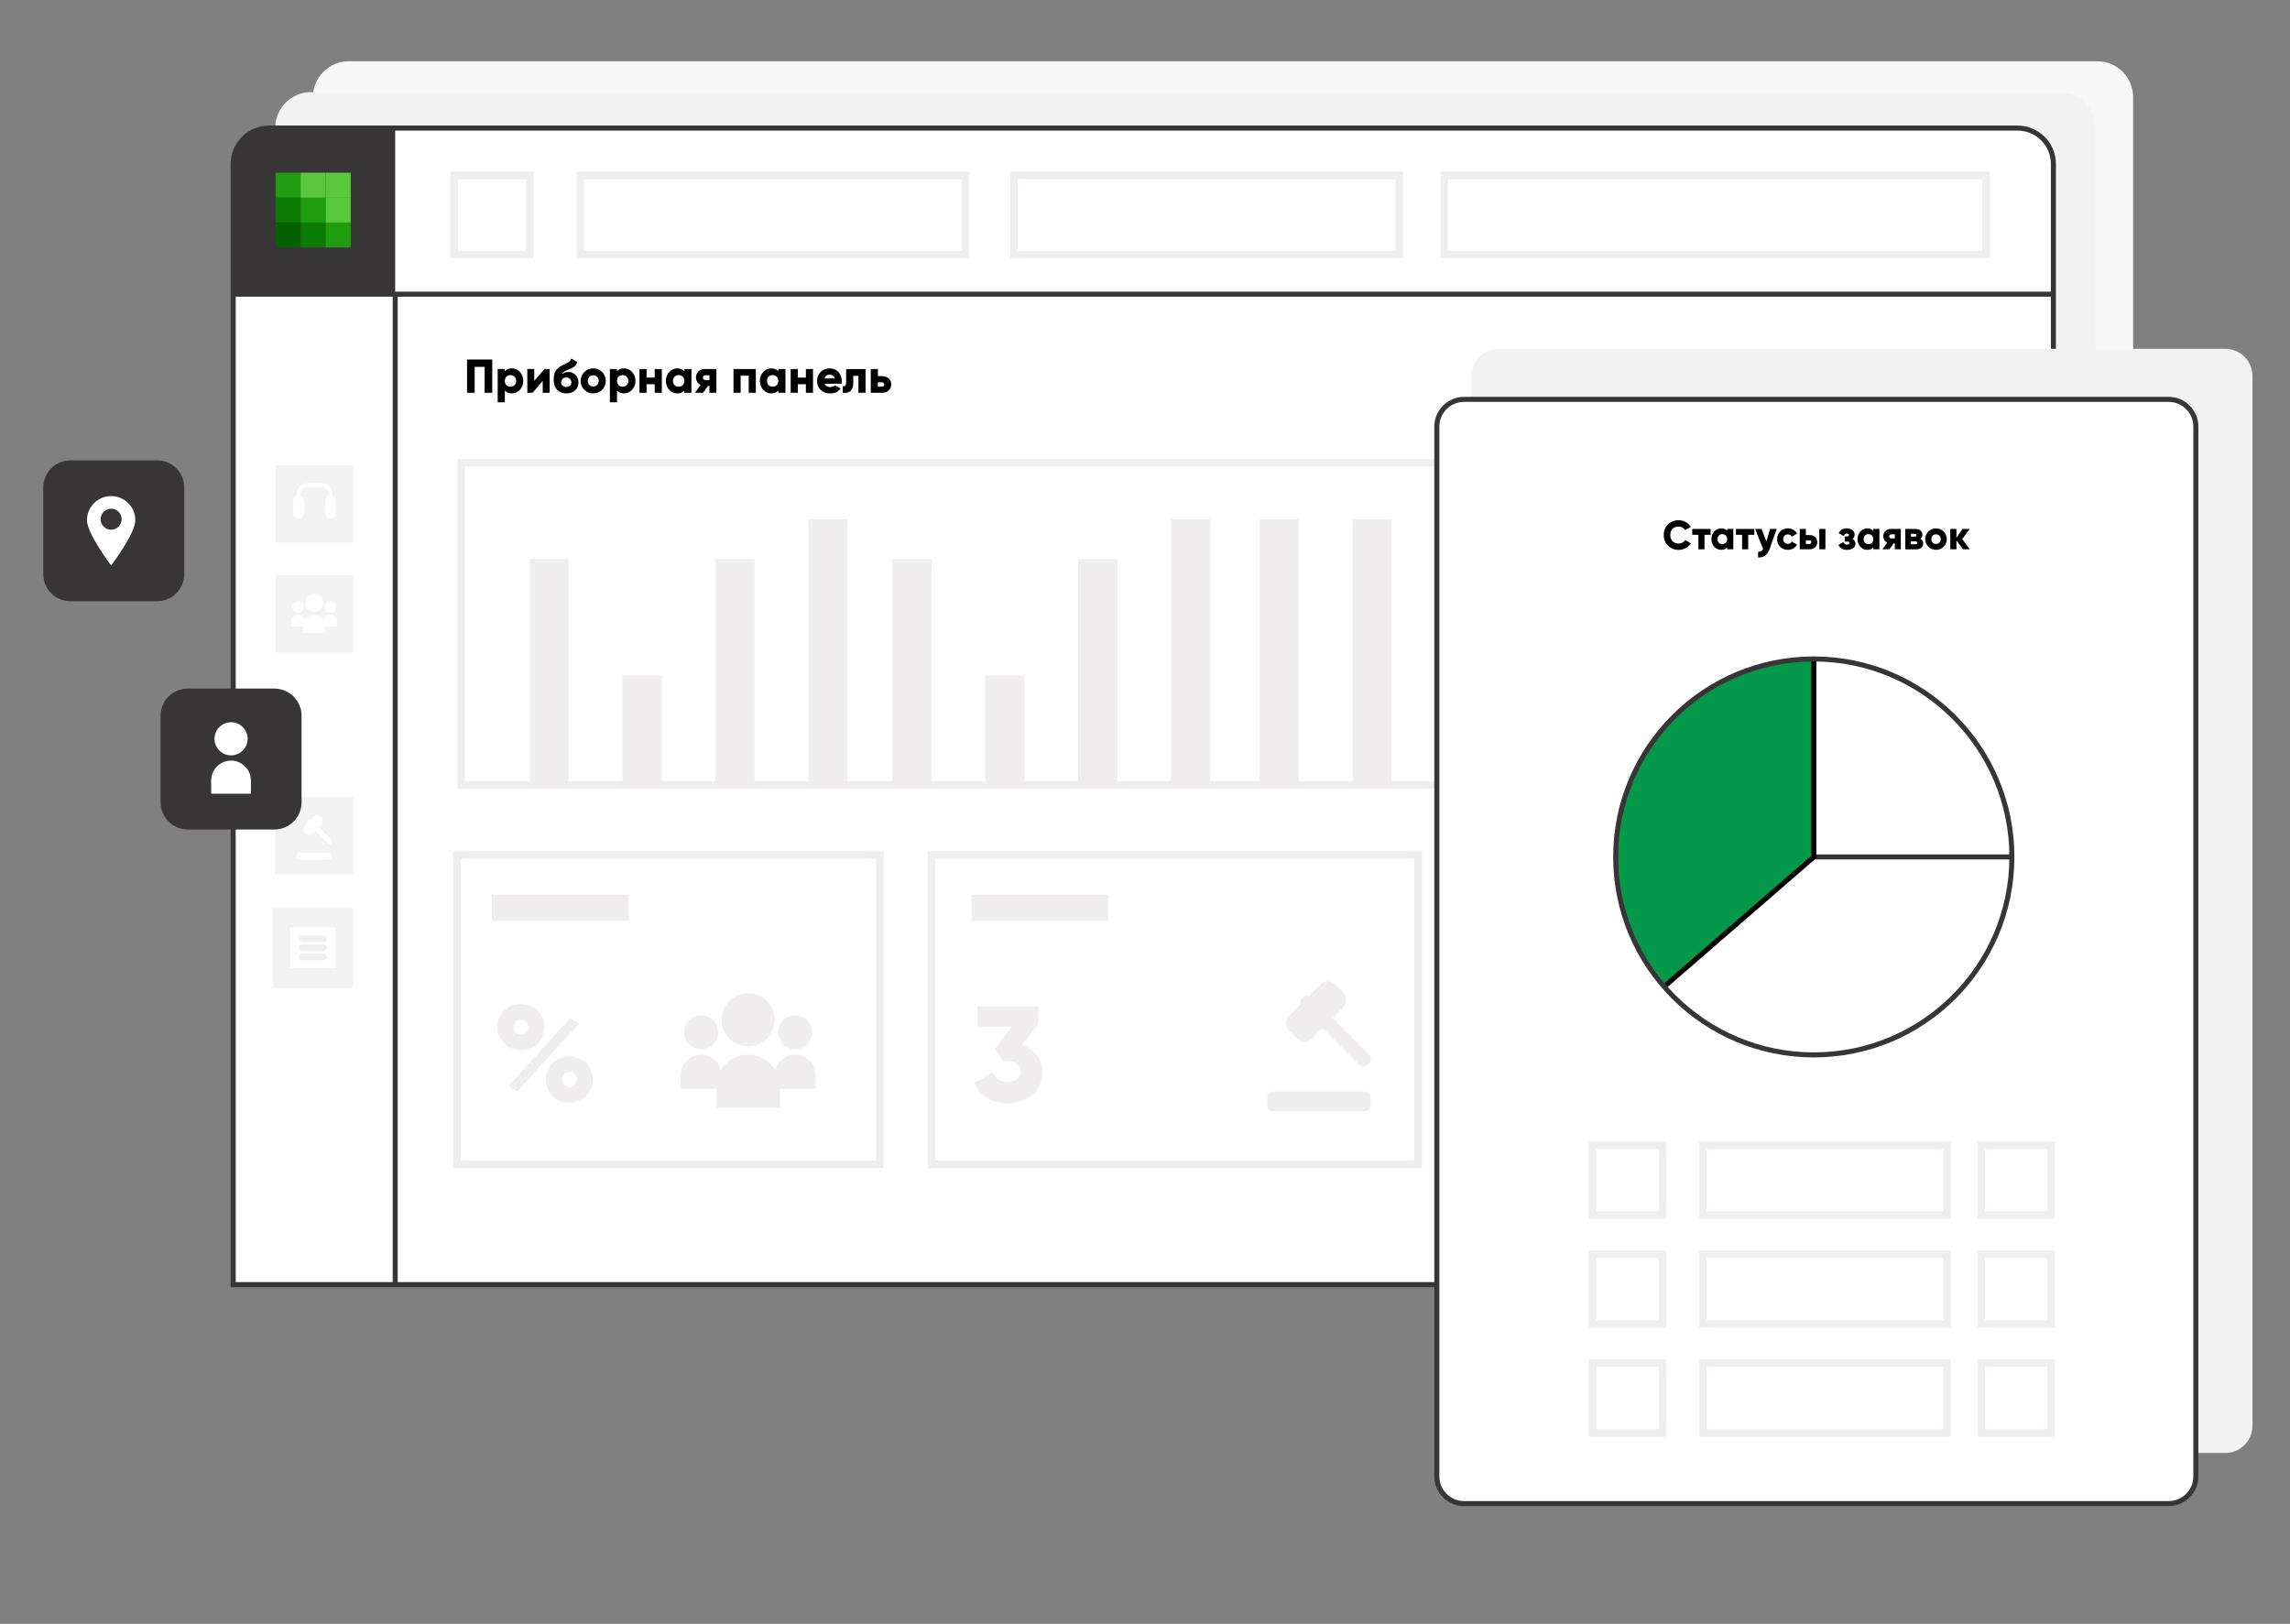 <svg width="911" height="646" viewBox="0 0 911 646" fill="none" xmlns="http://www.w3.org/2000/svg">
<rect x="0" y="0" width="911" height="646" fill="#808080" stroke="none"/>
<path d="M848.6 484.477H124.487V38.621C124.487 30.748 130.871 24.368 138.75 24.368H834.337C842.216 24.368 848.6 30.748 848.6 38.621V484.477Z" fill="#F7F7F7"/>
<path d="M833.625 496.742H109.504V50.886C109.504 43.013 115.888 36.633 123.767 36.633H819.353C827.232 36.633 833.616 43.013 833.616 50.886V496.742H833.625Z" fill="#F2F2F2"/>
<path d="M816.877 511.068H92.765V65.212C92.765 57.338 99.149 50.958 107.028 50.958H802.614C810.493 50.958 816.877 57.338 816.877 65.212V511.068Z" fill="white" stroke="#373536" stroke-width="2" stroke-miterlimit="10"/>
<path d="M157.219 117.043V510.231" stroke="#373536" stroke-width="2" stroke-miterlimit="10"/>
<path d="M157.218 117.043H91.918V67.048C91.918 57.698 99.5 50.121 108.855 50.121H157.209V117.043H157.218Z" fill="#373536"/>
<path d="M384.095 69.801H230.884V101.296H384.095V69.801Z" stroke="#EFEDEE" stroke-width="3" stroke-miterlimit="10"/>
<path d="M210.714 69.801H180.657V101.296H210.714V69.801Z" stroke="#EFEDEE" stroke-width="3" stroke-miterlimit="10"/>
<path d="M92.765 117.043H816.877" stroke="#373536" stroke-width="2" stroke-miterlimit="10"/>
<path d="M119.589 68.694H109.621V78.656H119.589V68.694Z" fill="#209D0E"/>
<path d="M129.557 68.694H119.589V78.656H129.557V68.694Z" fill="#5AC83C"/>
<path d="M139.525 68.694H129.557V78.656H139.525V68.694Z" fill="#5AC83C"/>
<path d="M119.589 78.665H109.621V88.626H119.589V78.665Z" fill="#0B7B03"/>
<path d="M129.557 78.665H119.589V88.626H129.557V78.665Z" fill="#209D0E"/>
<path d="M139.525 78.665H129.557V88.626H139.525V78.665Z" fill="#5AC83C"/>
<path d="M119.589 88.509H109.621V98.47H119.589V88.509Z" fill="#046001"/>
<path d="M129.557 88.509H119.589V98.47H129.557V88.509Z" fill="#0B7B03"/>
<path d="M139.525 88.509H129.557V98.47H139.525V88.509Z" fill="#209D0E"/>
<path d="M583.454 184.109H183.484V312.283H583.454V184.109Z" stroke="#EFEDEE" stroke-width="3" stroke-miterlimit="10"/>
<path d="M784.226 184.109H610.196V467.884H784.226V184.109Z" stroke="#EFEDEE" stroke-width="3" stroke-miterlimit="10"/>
<path d="M349.995 340.151H181.773V463.169H349.995V340.151Z" stroke="#EFEDEE" stroke-width="3" stroke-miterlimit="10"/>
<path d="M564.156 340.151H370.605V463.169H564.156V340.151Z" stroke="#EFEDEE" stroke-width="3" stroke-miterlimit="10"/>
<path d="M195.82 156.258H192.794V145.946H188.823V156.258H185.798V143.031H195.82V156.258Z" fill="black"/>
<path d="M208.165 151.534C208.165 154.351 206.121 156.519 203.645 156.519C202.375 156.519 201.448 156.087 200.827 155.368V160.038H197.99V146.81H200.827V147.701C201.448 146.981 202.375 146.549 203.645 146.549C206.121 146.549 208.165 148.718 208.165 151.534ZM205.329 151.534C205.329 150.121 204.383 149.231 203.078 149.231C201.772 149.231 200.827 150.121 200.827 151.534C200.827 152.947 201.772 153.838 203.078 153.838C204.383 153.838 205.329 152.956 205.329 151.534Z" fill="black"/>
<path d="M218.664 146.81V156.258H215.899V151.534L211.856 156.258H209.776V146.81H212.541V151.534L216.584 146.81H218.664Z" fill="black"/>
<path d="M220.267 151.381C220.267 148.34 220.852 146.729 223.877 145.244C225.903 144.245 226.732 144.002 227.281 142.653L229.622 143.993C229.244 145.577 228.073 146.279 226.065 147.035C224.382 147.656 223.886 148.205 223.625 148.871C224.31 148.268 225.237 147.98 226.219 147.98C227.956 147.98 230.136 149.42 230.136 152.101C230.136 154.648 228.281 156.519 225.318 156.519C222.176 156.519 220.267 154.297 220.267 151.381ZM227.299 152.101C227.299 151.003 226.426 150.193 225.237 150.193C224.256 150.193 223.229 150.85 223.229 152.029C223.229 153.181 224.139 153.973 225.291 153.973C226.471 153.973 227.299 153.181 227.299 152.101Z" fill="black"/>
<path d="M230.991 151.534C230.991 148.718 233.224 146.549 235.998 146.549C238.78 146.549 241.004 148.718 241.004 151.534C241.004 154.351 238.771 156.519 235.998 156.519C233.224 156.519 230.991 154.351 230.991 151.534ZM238.177 151.534C238.177 150.193 237.231 149.303 235.998 149.303C234.773 149.303 233.828 150.193 233.828 151.534C233.828 152.875 234.773 153.766 235.998 153.766C237.231 153.766 238.177 152.875 238.177 151.534Z" fill="black"/>
<path d="M252.791 151.534C252.791 154.351 250.747 156.519 248.271 156.519C247.001 156.519 246.074 156.087 245.453 155.368V160.038H242.616V146.81H245.453V147.701C246.074 146.981 247.001 146.549 248.271 146.549C250.747 146.549 252.791 148.718 252.791 151.534ZM249.955 151.534C249.955 150.121 249.009 149.231 247.704 149.231C246.398 149.231 245.453 150.121 245.453 151.534C245.453 152.947 246.398 153.838 247.704 153.838C249.009 153.838 249.955 152.956 249.955 151.534Z" fill="black"/>
<path d="M263.281 146.81V156.258H260.445V152.857H257.23V156.258H254.394V146.81H257.23V150.211H260.445V146.81H263.281Z" fill="black"/>
<path d="M275.069 146.81V156.258H272.232V155.368C271.611 156.087 270.683 156.519 269.414 156.519C266.938 156.519 264.894 154.351 264.894 151.534C264.894 148.718 266.938 146.549 269.414 146.549C270.683 146.549 271.611 146.981 272.232 147.701V146.81H275.069ZM272.232 151.534C272.232 150.121 271.287 149.231 269.981 149.231C268.675 149.231 267.73 150.121 267.73 151.534C267.73 152.947 268.675 153.838 269.981 153.838C271.287 153.838 272.232 152.956 272.232 151.534Z" fill="black"/>
<path d="M284.991 156.258H282.226V153.541H281.641L279.696 156.258H276.481L278.697 153.145C277.526 152.56 276.86 151.345 276.86 150.175C276.86 148.511 278.084 146.81 280.38 146.81H284.991V156.258ZM279.624 150.274C279.624 150.859 280.02 151.201 280.624 151.201H282.235V149.312H280.624C280.02 149.303 279.624 149.662 279.624 150.274Z" fill="black"/>
<path d="M300.686 156.258H297.85V149.455H294.635V156.258H291.799V146.81H300.686V156.258Z" fill="black"/>
<path d="M312.464 146.81V156.258H309.628V155.368C309.006 156.087 308.079 156.519 306.809 156.519C304.333 156.519 302.289 154.351 302.289 151.534C302.289 148.718 304.333 146.549 306.809 146.549C308.079 146.549 309.006 146.981 309.628 147.701V146.81H312.464ZM309.628 151.534C309.628 150.121 308.682 149.231 307.377 149.231C306.071 149.231 305.125 150.121 305.125 151.534C305.125 152.947 306.071 153.838 307.377 153.838C308.691 153.838 309.628 152.956 309.628 151.534Z" fill="black"/>
<path d="M323.431 146.81V156.258H320.595V152.857H317.38V156.258H314.544V146.81H317.38V150.211H320.595V146.81H323.431Z" fill="black"/>
<path d="M330.32 153.991C331.094 153.991 331.76 153.685 332.138 153.271L334.408 154.576C333.48 155.862 332.084 156.519 330.284 156.519C327.051 156.519 325.043 154.351 325.043 151.534C325.043 148.718 327.087 146.549 330.067 146.549C332.832 146.549 334.867 148.682 334.867 151.534C334.867 151.93 334.831 152.308 334.75 152.668H328.041C328.411 153.649 329.275 153.991 330.32 153.991ZM332.057 150.553C331.751 149.456 330.905 149.06 330.049 149.06C328.969 149.06 328.258 149.591 327.987 150.553H332.057Z" fill="black"/>
<path d="M344.33 156.258H341.494V149.537H339.45V152.353C339.45 155.206 338.009 156.582 335.254 156.267V153.622C336.145 153.883 336.614 153.334 336.614 152.164V146.819H344.33V156.258Z" fill="black"/>
<path d="M354.541 152.956C354.541 154.945 353.128 156.258 350.831 156.258H346.41V146.81H349.247V149.644H350.831C353.118 149.644 354.541 150.967 354.541 152.956ZM351.777 152.956C351.777 152.47 351.417 152.11 350.849 152.11H349.238V153.811H350.849C351.426 153.802 351.777 153.442 351.777 152.956Z" fill="black"/>
<path d="M140.37 228.876H109.62V259.606H140.37V228.876Z" fill="#F2F2F2"/>
<path d="M124.991 243.436C126.985 243.436 128.601 241.82 128.601 239.827C128.601 237.834 126.985 236.219 124.991 236.219C122.996 236.219 121.38 237.834 121.38 239.827C121.38 241.82 122.996 243.436 124.991 243.436Z" fill="white"/>
<path d="M129.33 251.813H120.659V248.925C120.659 246.531 122.604 244.596 124.99 244.596C127.386 244.596 129.321 246.54 129.321 248.925V251.813H129.33Z" fill="white"/>
<path d="M131.383 243.841C132.662 243.841 133.698 242.805 133.698 241.528C133.698 240.251 132.662 239.215 131.383 239.215C130.105 239.215 129.069 240.251 129.069 241.528C129.069 242.805 130.105 243.841 131.383 243.841Z" fill="white"/>
<path d="M134.157 249.204H128.602V247.35C128.602 245.82 129.844 244.578 131.375 244.578C132.906 244.578 134.148 245.82 134.148 247.35V249.204H134.157Z" fill="white"/>
<path d="M118.597 243.841C119.875 243.841 120.911 242.805 120.911 241.528C120.911 240.251 119.875 239.215 118.597 239.215C117.319 239.215 116.283 240.251 116.283 241.528C116.283 242.805 117.319 243.841 118.597 243.841Z" fill="white"/>
<path d="M121.38 249.204H115.824V247.35C115.824 245.82 117.067 244.578 118.598 244.578C120.128 244.578 121.371 245.82 121.371 247.35V249.204H121.38Z" fill="white"/>
<path d="M816.048 531.153H804.324V542.869H816.048V531.153Z" stroke="#373536" stroke-width="2" stroke-miterlimit="10" stroke-linecap="round"/>
<path d="M790.097 531.153H778.373V542.869H790.097V531.153Z" stroke="#373536" stroke-width="2" stroke-miterlimit="10" stroke-linecap="round"/>
<path d="M762.472 531.153H750.748V542.869H762.472V531.153Z" stroke="#373536" stroke-width="2" stroke-miterlimit="10" stroke-linecap="round"/>
<path d="M736.521 531.153H724.797V542.869H736.521V531.153Z" stroke="#373536" stroke-width="2" stroke-miterlimit="10" stroke-linecap="round"/>
<path d="M710.57 531.153H698.846V542.869H710.57V531.153Z" stroke="#373536" stroke-width="2" stroke-miterlimit="10" stroke-linecap="round"/>
<path d="M684.618 531.153H672.895V542.869H684.618V531.153Z" stroke="#373536" stroke-width="2" stroke-miterlimit="10" stroke-linecap="round"/>
<path d="M656.993 531.153H645.27V542.869H656.993V531.153Z" stroke="#373536" stroke-width="2" stroke-miterlimit="10" stroke-linecap="round"/>
<path d="M631.042 531.153H619.318V542.869H631.042V531.153Z" stroke="#373536" stroke-width="2" stroke-miterlimit="10" stroke-linecap="round"/>
<path d="M790.089 69.801H574.521V101.296H790.089V69.801Z" stroke="#EFEDEE" stroke-width="3" stroke-miterlimit="10"/>
<path d="M556.648 69.801H403.437V101.296H556.648V69.801Z" stroke="#EFEDEE" stroke-width="3" stroke-miterlimit="10"/>
<path d="M140.37 185.108H109.62V215.837H140.37V185.108Z" fill="#F2F2F2"/>
<path d="M118.822 206.254C117.607 206.254 116.616 205.264 116.616 204.049V199.532C116.616 198.317 117.607 197.328 118.822 197.328C120.038 197.328 121.028 198.317 121.028 199.532V204.049C121.028 205.273 120.038 206.254 118.822 206.254Z" fill="white"/>
<path d="M131.51 206.254C130.294 206.254 129.304 205.264 129.304 204.049V199.532C129.304 198.317 130.294 197.328 131.51 197.328C132.725 197.328 133.716 198.317 133.716 199.532V204.049C133.716 205.273 132.725 206.254 131.51 206.254Z" fill="white"/>
<path d="M119.561 198.569V196.608C119.561 194.979 120.885 193.656 122.515 193.656H127.809C129.439 193.656 130.763 194.979 130.763 196.608V198.569H132.239V196.608C132.239 194.16 130.249 192.171 127.8 192.171H122.506C120.056 192.171 118.066 194.16 118.066 196.608V198.569H119.561Z" fill="white"/>
<path d="M140.407 316.989H109.468V347.908H140.407V316.989Z" fill="#F2F2F2"/>
<path d="M121.471 331.513L121.3 331.342C120.481 330.523 120.481 329.191 121.3 328.372L124.686 324.989C125.505 324.17 126.838 324.17 127.657 324.989L127.828 325.16C128.648 325.978 128.648 327.31 127.828 328.129L124.443 331.513C123.623 332.331 122.291 332.331 121.471 331.513Z" fill="white"/>
<path d="M131.114 335.787C130.862 335.787 130.61 335.688 130.412 335.499L122.641 327.733C122.254 327.346 122.254 326.716 122.641 326.329C123.028 325.942 123.658 325.942 124.046 326.329L131.817 334.095C132.204 334.482 132.204 335.112 131.817 335.499C131.618 335.688 131.366 335.787 131.114 335.787Z" fill="white"/>
<path d="M130.781 342.005H119.102C118.391 342.005 117.814 341.429 117.814 340.718V340.574C117.814 339.863 118.391 339.287 119.102 339.287H130.781C131.492 339.287 132.069 339.863 132.069 340.574V340.718C132.069 341.429 131.492 342.005 130.781 342.005Z" fill="white"/>
<path d="M140.406 361.181H108.558V393.008H140.406V361.181Z" fill="#F2F2F2"/>
<path d="M133.653 368.973H115.32V385.197H133.653V368.973Z" fill="white"/>
<path d="M128.71 374.768H120.264C119.562 374.768 118.985 374.192 118.985 373.49C118.985 372.789 119.562 372.213 120.264 372.213H128.71C129.413 372.213 129.989 372.789 129.989 373.49C129.989 374.192 129.413 374.768 128.71 374.768Z" fill="#EFEDEE"/>
<path d="M128.71 378.368H120.264C119.562 378.368 118.985 377.792 118.985 377.09C118.985 376.388 119.562 375.812 120.264 375.812H128.71C129.413 375.812 129.989 376.388 129.989 377.09C129.989 377.792 129.413 378.368 128.71 378.368Z" fill="#EFEDEE"/>
<path d="M128.71 381.967H120.264C119.562 381.967 118.985 381.391 118.985 380.689C118.985 379.987 119.562 379.411 120.264 379.411H128.71C129.413 379.411 129.989 379.987 129.989 380.689C129.989 381.4 129.413 381.967 128.71 381.967Z" fill="#EFEDEE"/>
<path d="M62.492 239.188H28.013C22.07 239.188 17.208 234.329 17.208 228.39V193.935C17.208 187.996 22.07 183.137 28.013 183.137H62.492C68.434 183.137 73.297 187.996 73.297 193.935V228.39C73.297 234.329 68.434 239.188 62.492 239.188Z" fill="#373536"/>
<path d="M44.213 197.354C38.9 197.354 34.587 201.665 34.587 206.974C34.587 212.283 44.213 224.962 44.213 224.962C44.213 224.962 53.839 212.292 53.839 206.974C53.839 201.665 49.525 197.354 44.213 197.354ZM44.213 210.744C41.898 210.744 40.026 208.873 40.026 206.56C40.026 204.247 41.898 202.376 44.213 202.376C46.527 202.376 48.4 204.247 48.4 206.56C48.391 208.873 46.518 210.744 44.213 210.744Z" fill="white"/>
<path d="M109.161 329.992H74.683C68.74 329.992 63.878 325.133 63.878 319.194V284.739C63.878 278.8 68.74 273.94 74.683 273.94H109.161C115.104 273.94 119.967 278.8 119.967 284.739V319.194C119.967 325.133 115.104 329.992 109.161 329.992Z" fill="#373536"/>
<path d="M91.926 300.504C95.567 300.504 98.517 297.555 98.517 293.917C98.517 290.279 95.567 287.33 91.926 287.33C88.286 287.33 85.335 290.279 85.335 293.917C85.335 297.555 88.286 300.504 91.926 300.504Z" fill="white"/>
<path d="M99.833 315.774H84.012V310.501C84.012 306.137 87.55 302.601 91.918 302.601C96.285 302.601 99.824 306.137 99.824 310.501V315.774H99.833Z" fill="white"/>
<path d="M226.31 222.406H210.714V310.969H226.31V222.406Z" fill="#EFEDEE"/>
<path d="M250.049 366.354V356.006H195.689V366.354H250.049Z" fill="#EFEDEE"/>
<path d="M440.905 366.357V356.008H386.545V366.357H440.905Z" fill="#EFEDEE"/>
<path d="M263.255 268.73H247.659V310.969H263.255V268.73Z" fill="#EFEDEE"/>
<path d="M300.2 222.406H284.604V310.969H300.2V222.406Z" fill="#EFEDEE"/>
<path d="M337.146 206.56H321.55V310.969H337.146V206.56Z" fill="#EFEDEE"/>
<path d="M370.605 222.406H355.01V310.969H370.605V222.406Z" fill="#EFEDEE"/>
<path d="M407.551 268.73H391.955V310.969H407.551V268.73Z" fill="#EFEDEE"/>
<path d="M444.496 222.406H428.9V310.969H444.496V222.406Z" fill="#EFEDEE"/>
<path d="M481.441 206.56H465.846V310.969H481.441V206.56Z" fill="#EFEDEE"/>
<path d="M516.677 206.56H501.081V310.969H516.677V206.56Z" fill="#EFEDEE"/>
<path d="M553.622 206.56H538.026V310.969H553.622V206.56Z" fill="#EFEDEE"/>
<path d="M297.615 416.251C303.459 416.251 308.196 411.517 308.196 405.678C308.196 399.839 303.459 395.105 297.615 395.105C291.772 395.105 287.035 399.839 287.035 405.678C287.035 411.517 291.772 416.251 297.615 416.251Z" fill="#EFEDEE"/>
<path d="M310.311 440.754H284.928V432.295C284.928 425.294 290.61 419.607 297.624 419.607C304.629 419.607 310.32 425.285 310.32 432.295V440.754H310.311Z" fill="#EFEDEE"/>
<path d="M316.326 417.421C320.066 417.421 323.097 414.391 323.097 410.654C323.097 406.917 320.066 403.887 316.326 403.887C312.586 403.887 309.555 406.917 309.555 410.654C309.555 414.391 312.586 417.421 316.326 417.421Z" fill="#EFEDEE"/>
<path d="M324.448 433.114H308.195V427.697C308.195 423.207 311.833 419.572 316.326 419.572C320.82 419.572 324.457 423.207 324.457 427.697V433.114H324.448Z" fill="#EFEDEE"/>
<path d="M278.913 417.421C282.653 417.421 285.684 414.391 285.684 410.654C285.684 406.917 282.653 403.887 278.913 403.887C275.173 403.887 272.142 406.917 272.142 410.654C272.142 414.391 275.173 417.421 278.913 417.421Z" fill="#EFEDEE"/>
<path d="M287.044 433.114H270.791V427.697C270.791 423.207 274.429 419.572 278.922 419.572C283.415 419.572 287.053 423.207 287.053 427.697V433.114H287.044Z" fill="#EFEDEE"/>
<path d="M197.846 408.62C197.846 403.545 201.844 399.442 207.246 399.442C212.595 399.442 216.593 403.383 216.593 408.62C216.593 413.695 212.595 417.799 207.246 417.799C201.844 417.799 197.846 413.695 197.846 408.62ZM226.75 405.057L230.316 407.109L205.896 434.158L202.33 432.052L226.75 405.057ZM210.11 408.62C210.11 406.947 208.921 405.651 207.192 405.651C205.518 405.651 204.329 406.947 204.329 408.62C204.329 410.294 205.518 411.59 207.192 411.59C208.921 411.59 210.11 410.186 210.11 408.62ZM217.133 429.461C217.133 424.386 221.131 420.282 226.534 420.282C231.883 420.282 235.881 424.386 235.881 429.461C235.881 434.536 231.883 438.639 226.534 438.639C221.131 438.639 217.133 434.536 217.133 429.461ZM229.397 429.461C229.397 427.787 228.209 426.491 226.48 426.491C224.805 426.491 223.616 427.787 223.616 429.461C223.616 431.135 224.805 432.43 226.48 432.43C228.209 432.43 229.397 431.027 229.397 429.461Z" fill="#EFEDEE"/>
<path d="M516.1 413.273L512.733 409.907C511.157 408.332 511.157 405.786 512.733 404.22L525.393 391.568C526.969 389.994 529.517 389.994 531.084 391.568L534.451 394.934C536.027 396.508 536.027 399.055 534.451 400.621L521.791 413.273C520.215 414.838 517.667 414.838 516.1 413.273Z" fill="#EFEDEE"/>
<path d="M542.483 424.161C541.754 424.161 541.015 423.882 540.457 423.324L518.027 400.909C516.91 399.793 516.91 397.975 518.027 396.859C519.143 395.744 520.962 395.744 522.079 396.859L544.509 419.274C545.626 420.39 545.626 422.208 544.509 423.324C543.951 423.882 543.212 424.161 542.483 424.161Z" fill="#EFEDEE"/>
<path d="M542.771 442.104H506.555C505.195 442.104 504.088 440.997 504.088 439.638V436.714C504.088 435.355 505.195 434.248 506.555 434.248H542.771C544.131 434.248 545.238 435.355 545.238 436.714V439.638C545.238 440.997 544.131 442.104 542.771 442.104Z" fill="#EFEDEE"/>
<path d="M414.637 426.293C414.637 434.608 408.154 438.927 400.861 438.927C395.134 438.927 389.947 436.39 387.624 430.829L395.08 426.509C395.944 428.993 397.565 430.505 400.861 430.505C404.426 430.505 405.993 428.615 405.993 426.293C405.993 423.972 404.426 422.082 400.861 422.082H399.078L395.782 417.169L402.643 408.476H388.813V400.378H413.125V407.397L406.587 415.711C411.234 417.331 414.637 421.056 414.637 426.293Z" fill="#EFEDEE"/>
<path d="M885.266 578.044H596.195C590.252 578.044 585.39 573.184 585.39 567.245V149.564C585.39 143.625 590.252 138.765 596.195 138.765H885.266C891.208 138.765 896.071 143.625 896.071 149.564V567.254C896.071 573.184 891.208 578.044 885.266 578.044Z" fill="#F2F2F2"/>
<path d="M862.745 598.173H582.4C576.457 598.173 571.595 593.314 571.595 587.375V169.684C571.595 163.745 576.457 158.886 582.4 158.886H862.745C868.688 158.886 873.551 163.745 873.551 169.684V587.375C873.551 593.314 868.688 598.173 862.745 598.173Z" fill="white" stroke="#373536" stroke-width="2" stroke-miterlimit="10"/>
<path d="M661.864 212.859C661.864 209.52 664.341 206.965 667.762 206.965C669.824 206.965 671.634 207.982 672.625 209.592L670.391 210.888C669.887 210.015 668.915 209.493 667.762 209.493C665.754 209.493 664.458 210.834 664.458 212.868C664.458 214.892 665.754 216.242 667.762 216.242C668.915 216.242 669.905 215.72 670.391 214.847L672.625 216.143C671.652 217.745 669.833 218.771 667.762 218.771C664.35 218.762 661.864 216.197 661.864 212.859Z" fill="black"/>
<path d="M680.495 212.76H678.082V218.528H675.65V212.76H673.201V210.429H680.495V212.76Z" fill="black"/>
<path d="M689.535 210.429V218.528H687.103V217.763C686.572 218.375 685.771 218.753 684.69 218.753C682.565 218.753 680.818 216.89 680.818 214.478C680.818 212.067 682.574 210.204 684.69 210.204C685.78 210.204 686.572 210.573 687.103 211.194V210.429H689.535ZM687.103 214.478C687.103 213.264 686.293 212.499 685.176 212.499C684.06 212.499 683.25 213.264 683.25 214.478C683.25 215.693 684.06 216.458 685.176 216.458C686.293 216.458 687.103 215.693 687.103 214.478Z" fill="black"/>
<path d="M697.883 212.76H695.469V218.528H693.038V212.76H690.589V210.429H697.883V212.76Z" fill="black"/>
<path d="M706.796 210.429L704.023 218.285C703.113 220.858 701.511 221.884 699.404 221.767V219.5C700.493 219.5 701.006 219.239 701.385 218.384L698.206 210.429H700.799L702.681 215.405L704.203 210.429H706.796Z" fill="black"/>
<path d="M706.959 214.478C706.959 212.067 708.796 210.204 711.254 210.204C712.83 210.204 714.217 211.032 714.919 212.274L712.794 213.507C712.515 212.94 711.938 212.598 711.218 212.598C710.165 212.598 709.381 213.363 709.381 214.478C709.381 215.594 710.165 216.359 711.218 216.359C711.929 216.359 712.533 216.017 712.794 215.45L714.919 216.665C714.217 217.934 712.848 218.753 711.254 218.753C708.787 218.762 706.959 216.899 706.959 214.478Z" fill="black"/>
<path d="M722.942 215.693C722.942 217.394 721.727 218.528 719.764 218.528H715.973V210.429H718.404V212.859H719.764C721.727 212.859 722.942 213.993 722.942 215.693ZM720.574 215.693C720.574 215.27 720.268 214.964 719.782 214.964H718.404V216.422H719.782C720.268 216.422 720.574 216.116 720.574 215.693ZM726.184 210.429V218.528H723.753V210.429H726.184Z" fill="black"/>
<path d="M738.123 216.332C738.123 217.682 736.952 218.762 734.764 218.762C733.143 218.762 731.991 218.15 731.36 216.836L733.323 215.666C733.548 216.296 734.053 216.656 734.8 216.656C735.403 216.656 735.755 216.431 735.755 216.026C735.755 215.666 735.529 215.459 734.989 215.459H733.864V213.417H734.737C735.259 213.417 735.502 213.219 735.502 212.868C735.502 212.481 735.196 212.283 734.737 212.283C734.125 212.283 733.702 212.571 733.404 213.219L731.441 212.103C732.126 210.789 733.287 210.204 734.683 210.204C736.664 210.204 737.799 211.356 737.799 212.634C737.799 213.381 737.528 214.011 736.943 214.415C737.7 214.82 738.123 215.504 738.123 216.332Z" fill="black"/>
<path d="M747.659 210.429V218.528H745.227V217.763C744.696 218.375 743.895 218.753 742.814 218.753C740.689 218.753 738.942 216.89 738.942 214.478C738.942 212.067 740.698 210.204 742.814 210.204C743.904 210.204 744.696 210.573 745.227 211.194V210.429H747.659ZM745.227 214.478C745.227 213.264 744.417 212.499 743.301 212.499C742.184 212.499 741.374 213.264 741.374 214.478C741.374 215.693 742.184 216.458 743.301 216.458C744.417 216.458 745.227 215.693 745.227 214.478Z" fill="black"/>
<path d="M756.168 218.528H753.799V216.197H753.295L751.629 218.528H748.874L750.774 215.855C749.766 215.351 749.198 214.317 749.198 213.309C749.198 211.887 750.252 210.42 752.215 210.42H756.168V218.528ZM751.557 213.399C751.557 213.903 751.9 214.191 752.413 214.191H753.79V212.571H752.413C751.9 212.571 751.557 212.877 751.557 213.399Z" fill="black"/>
<path d="M765.083 216.215C765.083 217.556 764.128 218.537 762.327 218.537H757.951V210.438H762.003C763.804 210.438 764.759 211.41 764.759 212.76C764.759 213.453 764.498 214.019 763.993 214.397C764.687 214.757 765.083 215.387 765.083 216.215ZM760.211 212.373V213.507H761.733C762.174 213.507 762.444 213.345 762.444 212.958C762.444 212.553 762.174 212.373 761.733 212.373H760.211ZM762.715 215.927C762.715 215.54 762.426 215.36 762.003 215.36H760.22V216.53H762.003C762.417 216.521 762.715 216.332 762.715 215.927Z" fill="black"/>
<path d="M765.884 214.478C765.884 212.067 767.802 210.204 770.179 210.204C772.565 210.204 774.474 212.067 774.474 214.478C774.474 216.89 772.565 218.753 770.179 218.753C767.802 218.762 765.884 216.899 765.884 214.478ZM772.052 214.478C772.052 213.327 771.241 212.571 770.188 212.571C769.134 212.571 768.324 213.336 768.324 214.478C768.324 215.621 769.134 216.395 770.188 216.395C771.241 216.395 772.052 215.63 772.052 214.478Z" fill="black"/>
<path d="M780.885 218.528L778.292 214.946V218.528H775.86V210.429H778.292V213.975L780.723 210.429H783.559L780.606 214.479L783.64 218.528H780.885Z" fill="black"/>
<path d="M661.378 455.628H633.572V483.416H661.378V455.628Z" stroke="#EFEDEE" stroke-width="3" stroke-miterlimit="10"/>
<path d="M816.012 455.628H788.206V483.416H816.012V455.628Z" stroke="#EFEDEE" stroke-width="3" stroke-miterlimit="10"/>
<path d="M774.591 455.628H677.451V483.416H774.591V455.628Z" stroke="#EFEDEE" stroke-width="3" stroke-miterlimit="10"/>
<path d="M661.378 498.947H633.572V526.734H661.378V498.947Z" stroke="#EFEDEE" stroke-width="3" stroke-miterlimit="10"/>
<path d="M816.012 498.947H788.206V526.734H816.012V498.947Z" stroke="#EFEDEE" stroke-width="3" stroke-miterlimit="10"/>
<path d="M774.591 498.947H677.451V526.734H774.591V498.947Z" stroke="#EFEDEE" stroke-width="3" stroke-miterlimit="10"/>
<path d="M661.378 542.266H633.572V570.053H661.378V542.266Z" stroke="#EFEDEE" stroke-width="3" stroke-miterlimit="10"/>
<path d="M816.012 542.266H788.206V570.053H816.012V542.266Z" stroke="#EFEDEE" stroke-width="3" stroke-miterlimit="10"/>
<path d="M774.591 542.266H677.451V570.053H774.591V542.266Z" stroke="#EFEDEE" stroke-width="3" stroke-miterlimit="10"/>
<path d="M800.363 340.916H720.664" stroke="#373536" stroke-width="2" stroke-miterlimit="10"/>
<mask id="mask0" mask-type="alpha" maskUnits="userSpaceOnUse" x="642" y="261" width="159" height="159">
<path d="M721.726 419.365C765.25 419.365 800.533 384.105 800.533 340.61C800.533 297.115 765.25 261.855 721.726 261.855C678.202 261.855 642.919 297.115 642.919 340.61C642.919 384.105 678.202 419.365 721.726 419.365Z" fill="#C4C4C4"/>
</mask>
<g mask="url(#mask0)">
<path d="M721.555 340.916L627.944 422.073L633.122 253.118H721.555V340.916Z" fill="#04984A" stroke="black" stroke-width="2" stroke-miterlimit="10"/>
</g>
<path d="M721.555 419.671C765.079 419.671 800.362 384.411 800.362 340.916C800.362 297.421 765.079 262.161 721.555 262.161C678.031 262.161 642.748 297.421 642.748 340.916C642.748 384.411 678.031 419.671 721.555 419.671Z" stroke="#373536" stroke-width="2" stroke-miterlimit="10"/>
</svg>
